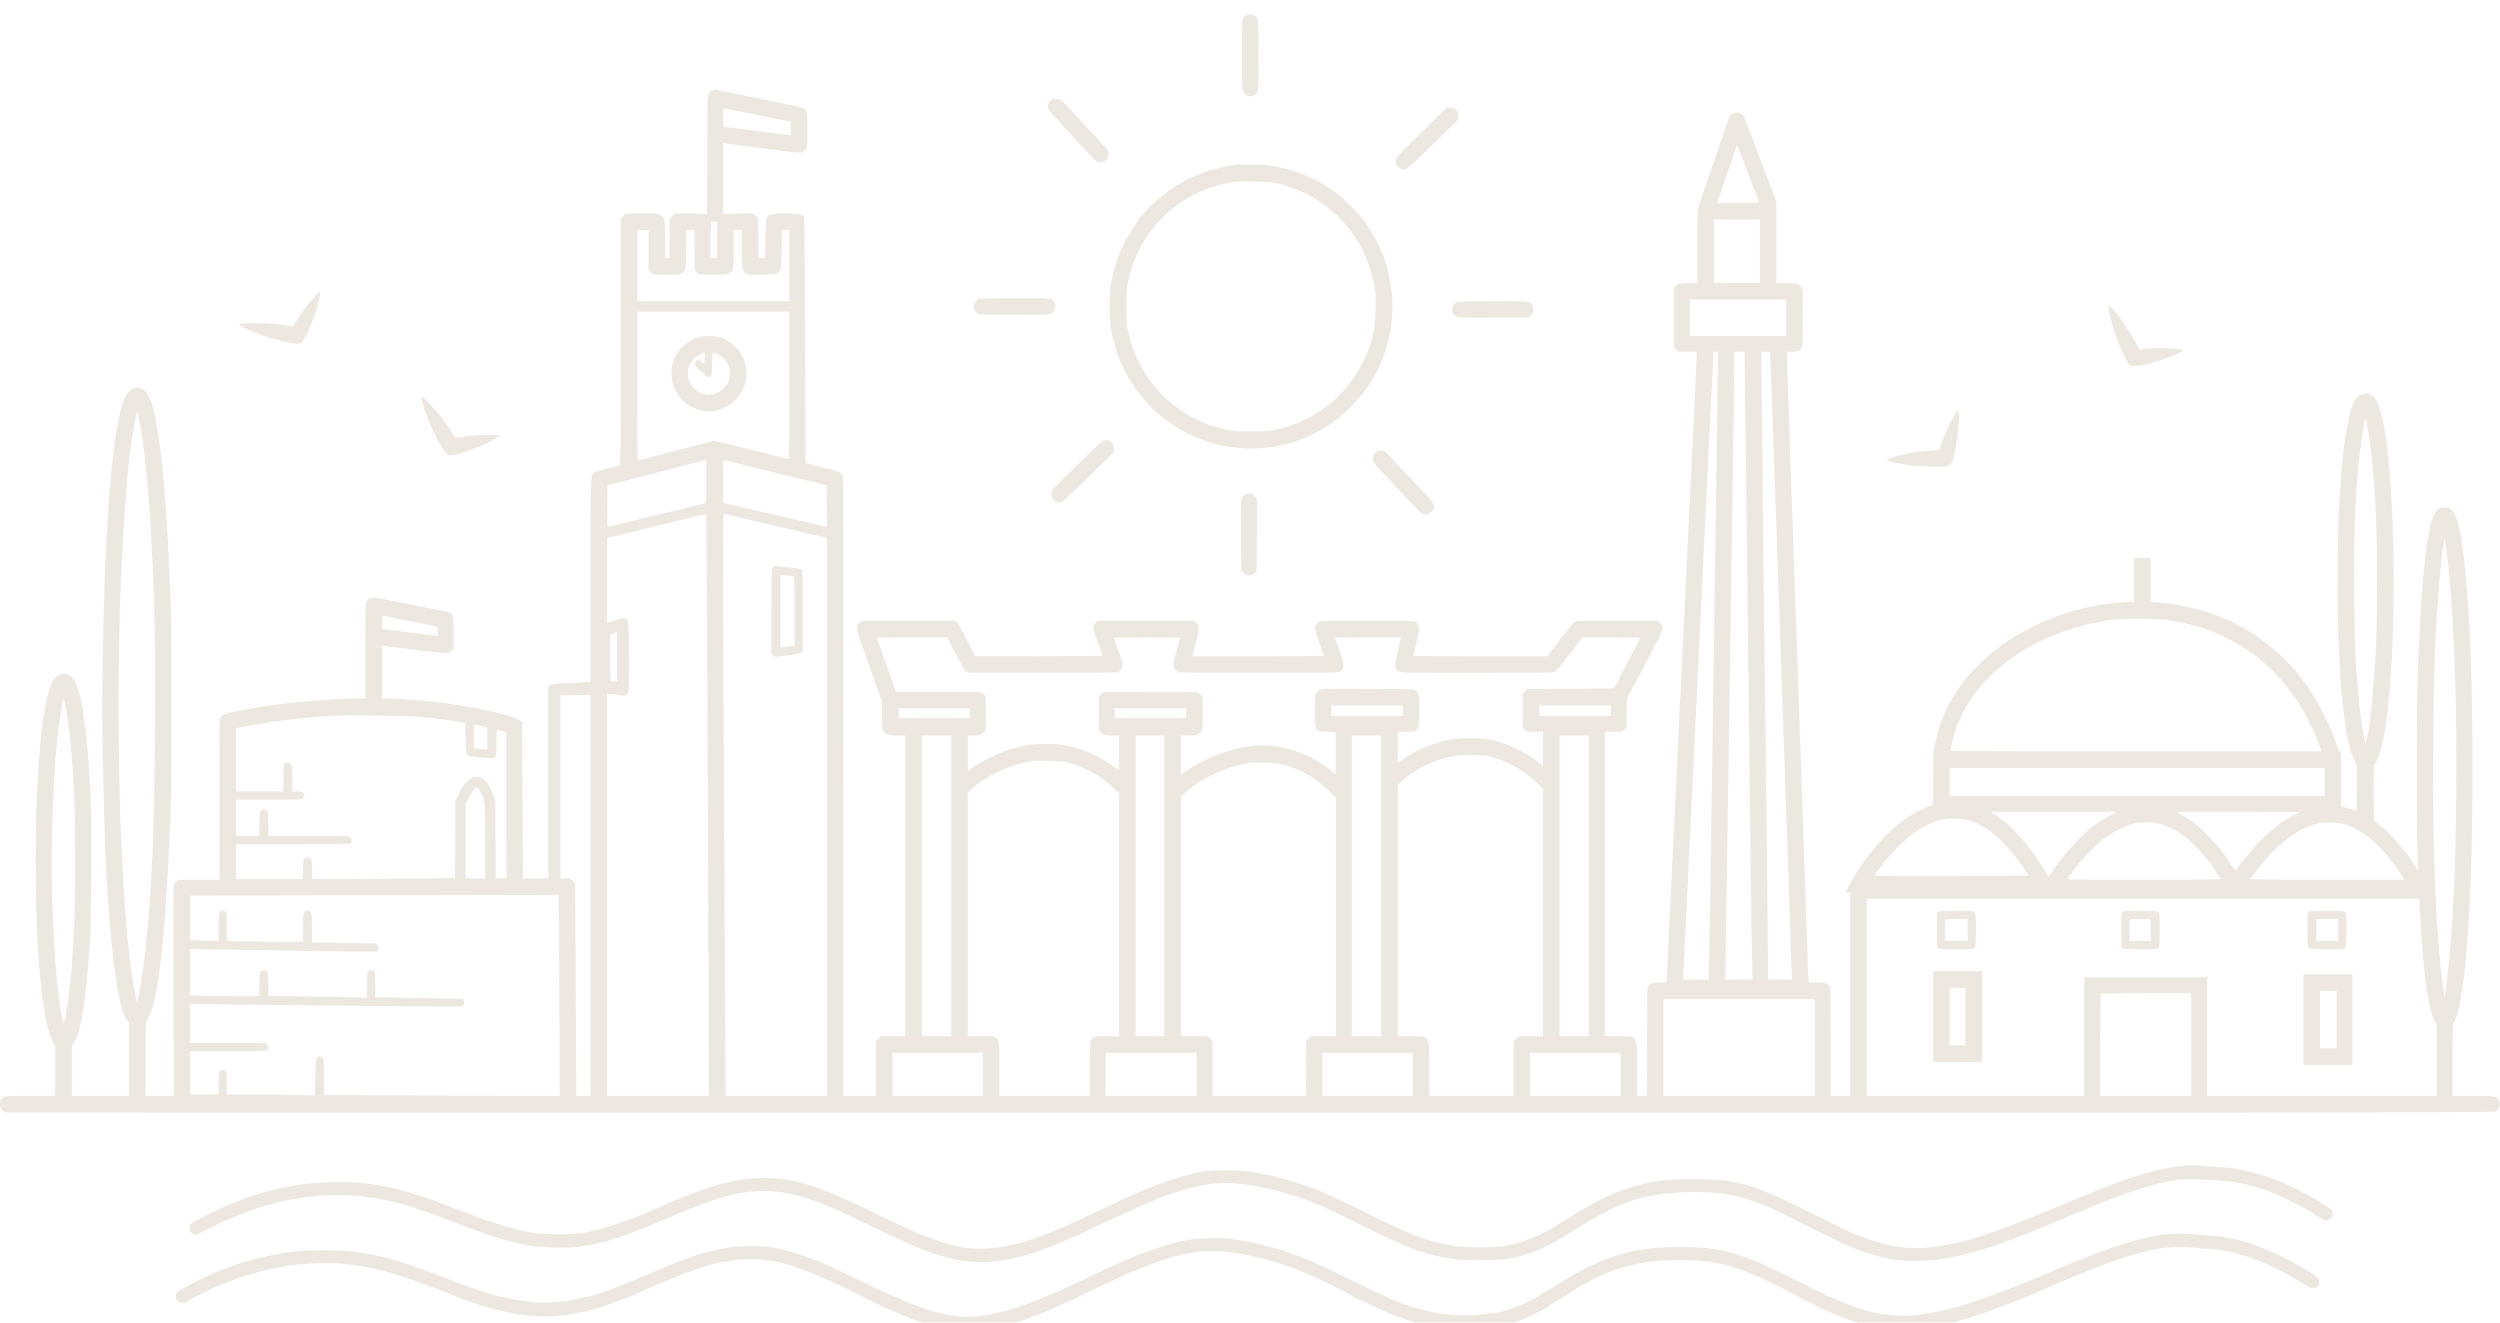 <?xml version="1.0" encoding="UTF-8"?> <svg xmlns="http://www.w3.org/2000/svg" width="344" height="182" viewBox="0 0 344 182" fill="none"><g filter="url(#filter0_di_266_1373)"><path fill-rule="evenodd" clip-rule="evenodd" d="M171.626 0.059C171.417 0.119 171.207 0.285 171.083 0.49C170.889 0.809 170.88 1.041 170.879 5.524C170.879 10.754 170.883 10.789 171.56 11.111C171.976 11.31 172.158 11.311 172.526 11.12C173.174 10.784 173.158 10.919 173.158 5.656C173.158 0.505 173.152 0.439 172.623 0.177C172.233 -0.016 171.989 -0.045 171.626 0.059ZM97.981 10.485C97.279 10.791 97.321 10.233 97.321 19.37C97.321 25.796 97.293 27.604 97.196 27.507C97.108 27.418 96.464 27.382 94.959 27.382H92.845L92.493 27.736L92.14 28.089V30.802V33.515H91.83H91.519L91.517 30.942C91.516 28.12 91.497 28.019 90.906 27.619C90.569 27.391 90.475 27.382 88.333 27.382H86.111L85.758 27.736L85.406 28.089V45.036C85.406 61.086 85.397 61.985 85.225 62.033C85.125 62.061 84.368 62.255 83.541 62.464C82.715 62.673 81.93 62.914 81.797 63C81.24 63.359 81.262 62.747 81.262 77.836V91.812L80.615 91.875C80.258 91.91 79.05 91.973 77.929 92.015C76.146 92.083 75.864 92.117 75.676 92.289L75.46 92.484V105.669V118.854H73.714H71.968L71.894 108.122L71.82 97.389L71.542 97.12C70.954 96.548 66.11 95.431 61.267 94.75C59.299 94.473 54.81 94.115 53.315 94.115L52.564 94.115V90.479V86.843L53.056 86.899C53.647 86.966 55.65 87.218 56.656 87.353C57.055 87.406 57.848 87.503 58.417 87.568C58.987 87.633 59.737 87.73 60.084 87.782C60.43 87.835 60.958 87.878 61.257 87.878C61.72 87.878 61.846 87.833 62.103 87.575L62.406 87.271V85.076C62.406 82.681 62.367 82.499 61.806 82.283C61.504 82.166 61.429 82.151 56.708 81.223C54.97 80.881 53.05 80.501 52.441 80.379C51.167 80.122 50.822 80.187 50.48 80.75C50.295 81.054 50.285 81.394 50.285 87.593L50.285 94.115L48.964 94.113C45.513 94.108 37.912 94.831 34.692 95.47C34.407 95.526 33.459 95.713 32.584 95.885C30.842 96.227 30.716 96.273 30.401 96.675C30.186 96.949 30.186 96.969 30.186 108.006V119.062H27.352H24.518L24.248 119.313C24.099 119.451 23.95 119.676 23.916 119.813C23.881 119.95 23.868 126.526 23.885 134.426L23.918 148.79H21.975H20.032V143.739C20.032 138.957 20.043 138.673 20.228 138.412C20.805 137.597 21.45 135.228 21.799 132.642C22.16 129.964 22.231 129.401 22.321 128.469C22.833 123.202 23.045 119.802 23.467 110.123C23.643 106.072 23.643 84.445 23.467 80.394C23.145 73.01 22.988 70.051 22.782 67.453C22.353 62.069 22.311 61.654 21.8 57.89C21.699 57.143 21.249 54.848 21.077 54.2C20.743 52.943 20.311 52.088 19.797 51.671C19.08 51.089 18.027 51.322 17.46 52.189C16.091 54.285 15.038 62.681 14.444 76.237C14.39 77.466 14.269 82.248 14.175 86.865C14.017 94.651 14.017 95.867 14.175 103.652C14.375 113.482 14.506 116.771 14.955 123.22C15.409 129.724 16.186 135.176 16.971 137.352C17.062 137.607 17.276 138.032 17.445 138.297L17.753 138.778V143.784V148.79H13.816H9.879V145.364V141.937L10.184 141.454C11.184 139.872 11.844 135.675 12.381 127.482C12.552 124.875 12.62 110.645 12.475 107.836C12.195 102.415 12.021 100.273 11.618 97.337C11.213 94.391 10.926 93.127 10.399 91.975C9.961 91.018 9.288 90.578 8.488 90.729C8.038 90.813 7.451 91.306 7.19 91.819C5.798 94.558 4.911 104.205 4.916 116.567C4.92 126.89 5.493 134.956 6.525 139.227C6.67 139.828 6.971 140.695 7.194 141.154L7.6 141.99V145.39V148.79H4.228C0.566 148.79 0.436 148.809 0.139 149.365C0.057 149.519 -0.006 149.837 0 150.07C0.009 150.407 0.079 150.554 0.337 150.786L0.662 151.077L143.763 151.101C298.5 151.127 342.99 151.096 343.353 150.961C343.633 150.857 343.999 150.287 344 149.955C344.001 149.584 343.717 149.122 343.382 148.948C343.133 148.819 342.578 148.79 340.276 148.79H337.473V143.807C337.473 140.343 337.508 138.803 337.586 138.754C338.087 138.443 338.776 135.175 339.174 131.224C339.423 128.745 339.686 125.073 339.861 121.609C340.334 112.264 340.334 95.104 339.861 85.592C339.55 79.324 339.033 73.837 338.508 71.232C337.978 68.602 337.482 67.817 336.347 67.817C335.909 67.817 335.763 67.87 335.457 68.139C334.928 68.605 334.536 69.58 334.25 71.143C333.903 73.03 333.83 73.58 333.489 76.86C333.195 79.676 332.891 84.89 332.688 90.581C332.534 94.895 332.503 110.457 332.64 114.904L332.728 117.763L332.114 116.827C330.829 114.869 329.011 112.797 327.527 111.597C327.157 111.298 326.796 111.005 326.725 110.948C326.558 110.812 326.534 103.312 326.701 103.209C326.872 103.103 327.28 102.225 327.519 101.448C329.096 96.318 329.802 80.71 329.081 66.933C328.746 60.545 328.178 56.3 327.334 53.888C327.127 53.296 326.944 52.99 326.574 52.615C326.132 52.166 326.043 52.121 325.604 52.121C324.638 52.121 324.043 52.733 323.541 54.238C323.263 55.074 322.841 57.122 322.667 58.488C322.603 58.988 322.504 59.759 322.447 60.203C322.228 61.909 322.102 63.554 321.829 68.285C321.652 71.359 321.586 80.491 321.713 84.396C321.927 90.995 322.379 96.278 322.991 99.364C323.393 101.388 323.53 101.843 323.992 102.699L324.316 103.299V106.46C324.316 108.948 324.288 109.609 324.186 109.567C323.987 109.484 322.745 109.112 322.425 109.04L322.14 108.975V105.196C322.14 101.574 322.132 101.413 321.944 101.364C321.828 101.334 321.719 101.18 321.677 100.988C321.433 99.874 320.128 96.864 319.047 94.922C315.226 88.055 308.856 83.245 301.419 81.611C299.423 81.173 299.202 81.134 297.985 81.016C297.338 80.954 296.611 80.879 296.369 80.85L295.928 80.797V77.789V74.781H294.789H293.649V77.782V80.782L292.432 80.856C287.807 81.135 283.483 82.309 279.35 84.408C276.438 85.886 274.136 87.562 271.957 89.791C269.066 92.748 267.213 96.067 266.41 99.732C266.291 100.273 266.147 100.915 266.09 101.159C266.032 101.409 265.987 103.162 265.987 105.173V108.743L265.495 108.922C262.012 110.185 258.631 113.23 255.592 117.842C255.074 118.628 253.969 120.619 253.969 120.766C253.969 120.801 254.109 120.829 254.28 120.829H254.591V134.81V148.79H253.244H251.897L251.894 141.332C251.891 135.631 251.861 133.836 251.764 133.714C251.422 133.278 251.152 133.199 250.021 133.199H248.916L248.851 132.653C248.814 132.353 248.739 130.54 248.684 128.625C248.628 126.71 248.512 123.248 248.426 120.933C248.339 118.618 248.223 115.297 248.168 113.553C248.112 111.809 247.996 108.465 247.909 106.121C247.762 102.16 247.709 100.591 247.443 92.348C247.389 90.662 247.273 87.341 247.185 84.968C247.097 82.595 246.979 79.228 246.924 77.484C246.868 75.74 246.751 72.396 246.664 70.052C246.513 66.031 246.456 64.331 246.201 56.383C246.143 54.582 246.051 51.963 245.995 50.562C245.94 49.161 245.893 47.653 245.891 47.21L245.888 46.404H246.645C247.466 46.404 247.763 46.249 247.966 45.712C248.021 45.569 248.063 43.768 248.063 41.642C248.063 38.048 248.051 37.81 247.861 37.497C247.593 37.055 247.159 36.946 245.655 36.946L244.438 36.945V31.389V25.833L244.073 24.815C243.872 24.255 243.592 23.504 243.451 23.146C243.032 22.085 242.745 21.335 241.694 18.547C241.144 17.089 240.586 15.616 240.454 15.273C240.321 14.93 240.155 14.496 240.084 14.309C239.806 13.574 239.084 13.27 238.426 13.611C238.078 13.791 237.974 13.961 237.706 14.782C237.599 15.109 237.34 15.868 237.131 16.468C236.921 17.068 236.293 18.892 235.735 20.522C235.177 22.151 234.55 23.975 234.342 24.576C233.475 27.071 233.559 26.285 233.559 31.89V36.924L232.271 36.961C231.008 36.996 230.976 37.003 230.665 37.303L230.347 37.608V41.702V45.797L230.65 46.1C230.952 46.403 230.96 46.404 232.204 46.404H233.456L233.452 46.794C233.444 47.586 233.119 54.751 232.886 59.293C232.796 61.037 232.68 63.423 232.627 64.595C232.574 65.767 232.457 68.152 232.368 69.896C232.21 72.964 232.118 74.904 231.903 79.719C231.847 80.976 231.729 83.362 231.642 85.02C231.555 86.678 231.438 89.063 231.383 90.321C231.329 91.579 231.212 93.988 231.124 95.674C230.97 98.616 230.874 100.639 230.661 105.393C230.607 106.594 230.489 109.003 230.4 110.746C230.31 112.49 230.193 114.876 230.14 116.048C230.087 117.22 229.971 119.605 229.881 121.349C229.728 124.33 229.646 126.055 229.419 131.068C229.367 132.211 229.322 133.154 229.318 133.163C229.314 133.172 228.846 133.195 228.278 133.215C227.308 133.248 227.226 133.269 226.957 133.539L226.67 133.827L226.642 141.309L226.614 148.79H225.942H225.271V145.194C225.271 140.324 225.419 140.579 222.582 140.579H220.816V119.634V98.689H222.015C223.203 98.689 223.218 98.686 223.518 98.385L223.82 98.081V96.088C223.82 94.314 223.842 94.065 224.013 93.819C224.119 93.668 224.778 92.444 225.478 91.101C226.178 89.757 226.877 88.424 227.031 88.138C228.5 85.426 228.816 84.733 228.757 84.358C228.719 84.12 228.58 83.875 228.381 83.695L228.065 83.409L222.498 83.409C217.379 83.41 216.908 83.424 216.651 83.591C216.497 83.691 215.854 84.451 215.222 85.28C214.59 86.109 214.015 86.858 213.943 86.946C213.871 87.033 213.611 87.372 213.365 87.699L212.917 88.294H203.709C198.644 88.294 194.501 88.275 194.501 88.251C194.501 88.227 194.622 87.654 194.77 86.977C195.36 84.283 195.335 84.456 195.182 84.087C194.885 83.374 195.249 83.409 188.163 83.409C183.785 83.409 181.689 83.444 181.52 83.522C181.222 83.658 180.929 84.128 180.929 84.471C180.929 84.677 181.614 86.764 182.058 87.911C182.121 88.072 182.172 88.224 182.172 88.249C182.172 88.274 178.089 88.294 173.1 88.294H164.027L164.102 88.06C164.143 87.932 164.211 87.686 164.253 87.515C164.294 87.343 164.474 86.676 164.651 86.032C165.067 84.523 165.07 84.113 164.671 83.713L164.368 83.409H157.721H151.075L150.772 83.713C150.274 84.213 150.307 84.438 151.238 86.891C151.499 87.577 151.712 88.173 151.712 88.216C151.712 88.259 147.761 88.292 142.932 88.289L134.152 88.284L133.064 86.098C132.397 84.759 131.863 83.815 131.683 83.66L131.39 83.409H124.989C118.728 83.409 118.581 83.413 118.322 83.618C118.176 83.734 118.005 83.983 117.943 84.173C117.826 84.528 117.946 84.965 118.816 87.359C118.952 87.73 119.232 88.525 119.44 89.126C119.648 89.726 119.928 90.521 120.062 90.893C120.196 91.264 120.542 92.239 120.831 93.058L121.357 94.547V96.415C121.357 99.074 121.459 99.209 123.477 99.209H124.568V119.894V140.579H122.9H121.232L120.88 140.932L120.528 141.286V145.038V148.79H118.3H116.073V106.23C116.073 74.288 116.043 63.603 115.953 63.406C115.769 63 115.518 62.889 113.845 62.474C112.991 62.262 111.965 62.005 111.566 61.903L110.841 61.717L110.789 44.888C110.761 35.631 110.697 27.974 110.647 27.872C110.445 27.456 110.061 27.382 108.091 27.382C106.037 27.382 105.755 27.449 105.503 27.997C105.423 28.171 105.36 29.195 105.324 30.89L105.267 33.515H104.821H104.375L104.345 30.749L104.314 27.983L103.951 27.679L103.589 27.375L101.542 27.404L99.496 27.434L99.496 22.561L99.496 17.688L99.937 17.753C100.887 17.895 103.644 18.255 105.194 18.44C105.622 18.491 106.531 18.608 107.215 18.7C109.868 19.056 110.064 19.069 110.431 18.916C111.049 18.657 111.1 18.419 111.1 15.812C111.1 13.61 111.088 13.466 110.885 13.207C110.766 13.056 110.585 12.887 110.483 12.832C110.347 12.759 98.405 10.312 98.318 10.339C98.311 10.341 98.159 10.407 97.981 10.485ZM144.545 11.868C144.217 12.222 144.115 12.622 144.257 12.997C144.354 13.252 145.244 14.255 147.521 16.676C147.924 17.105 148.666 17.9 149.169 18.443C150.868 20.276 150.914 20.314 151.455 20.314C151.848 20.314 151.991 20.259 152.238 20.01C152.485 19.763 152.541 19.618 152.541 19.232C152.541 18.716 152.439 18.576 150.78 16.832C150.399 16.432 149.282 15.239 148.298 14.181C145.768 11.464 145.905 11.582 145.31 11.582C144.898 11.582 144.763 11.633 144.545 11.868ZM197.021 14.831C192.027 19.71 192.014 19.724 192.015 20.113C192.015 20.922 192.763 21.501 193.491 21.256C193.713 21.181 194.985 20.005 197.246 17.782L200.665 14.421V13.944C200.665 13.558 200.607 13.406 200.361 13.149C200.105 12.88 199.978 12.83 199.562 12.83H199.069L197.021 14.831ZM100.791 13.144C101.361 13.259 102.06 13.396 102.345 13.448C102.63 13.499 103.306 13.636 103.848 13.75C105.542 14.11 108.132 14.627 108.484 14.676L108.821 14.724V15.662V16.601L108.225 16.535C107.086 16.41 105.964 16.27 104.78 16.104C103.598 15.939 102.854 15.846 101.148 15.651C100.66 15.595 100.089 15.517 99.879 15.477L99.496 15.405V14.17C99.496 13.25 99.529 12.934 99.626 12.934C99.697 12.934 100.222 13.029 100.791 13.144ZM239.967 20.372C240.474 21.683 241.124 23.388 241.412 24.16C241.699 24.932 241.966 25.645 242.006 25.745C242.072 25.916 241.897 25.927 239.177 25.927H236.278L237.049 23.666C237.474 22.423 238.008 20.867 238.237 20.21C238.466 19.552 238.729 18.771 238.822 18.474C238.915 18.177 239.003 17.946 239.018 17.96C239.033 17.975 239.46 19.061 239.967 20.372ZM169.636 20.75C164.803 21.433 160.601 23.714 157.324 27.434C156.538 28.327 155.214 30.358 154.62 31.582C154.024 32.811 153.319 34.811 153.116 35.85C153.038 36.252 152.911 36.909 152.835 37.309C152.651 38.278 152.649 42.043 152.832 43.026C153.087 44.39 153.174 44.793 153.335 45.365C154.622 49.928 157.477 53.878 161.348 56.452C167.607 60.613 175.762 60.808 182.129 56.948C184.564 55.472 186.966 53.142 188.498 50.77C191.668 45.863 192.459 39.678 190.638 34.035C189.977 31.984 188.743 29.703 187.349 27.954C186.698 27.137 184.67 25.154 183.881 24.564C181.115 22.491 177.963 21.212 174.453 20.737C173.482 20.605 170.604 20.613 169.636 20.75ZM175.282 23.155C175.738 23.243 176.181 23.337 176.266 23.363C178.112 23.937 178.801 24.2 179.841 24.73C184.949 27.33 188.321 32.061 189.222 37.89C189.411 39.116 189.296 42.359 189.017 43.636C187.678 49.773 183.348 54.645 177.51 56.582C175.539 57.236 174.599 57.371 172.07 57.365C169.775 57.36 169.35 57.312 167.649 56.862C164.798 56.108 162.036 54.489 159.886 52.311C157.719 50.116 156.059 47.157 155.408 44.325C155.323 43.954 155.191 43.392 155.116 43.078C155.022 42.69 154.978 41.756 154.978 40.167C154.978 38.579 155.022 37.645 155.116 37.257C155.191 36.943 155.323 36.381 155.408 36.01C156.215 32.499 158.481 28.963 161.412 26.64C163.92 24.651 166.689 23.485 170.102 22.978C170.795 22.875 174.481 23.002 175.282 23.155ZM242.158 32.58V36.945H238.998H235.838V32.58V28.214H238.998H242.158V32.58ZM98.668 31.031V33.515H98.201H97.735L97.736 32.294C97.736 31.622 97.766 30.487 97.802 29.772L97.868 28.471L98.268 28.509L98.668 28.547V31.031ZM89.24 32.37V35.071L89.542 35.41L89.844 35.75L91.597 35.784C93.002 35.812 93.426 35.787 93.733 35.658C94.371 35.391 94.42 35.147 94.42 32.219V29.669H94.985H95.55L95.58 32.421L95.611 35.174L95.898 35.462L96.185 35.75L97.976 35.784C100.066 35.824 100.392 35.765 100.714 35.286C100.94 34.949 100.947 34.865 100.947 32.304V29.669H101.517H102.086L102.087 32.294C102.087 35.946 102.003 35.846 105.041 35.785C106.871 35.748 107.086 35.699 107.362 35.256C107.449 35.116 107.508 34.205 107.549 32.361L107.61 29.669H108.112H108.613V34.554V39.44H98.149H87.686V34.554V29.669H88.463H89.24V32.37ZM43.279 38.842C42.434 39.735 41.437 41.057 40.782 42.151L40.31 42.938L39.781 42.851C38.294 42.607 37.776 42.553 36.298 42.492C34.693 42.425 32.879 42.51 32.879 42.653C32.879 42.819 35.19 43.864 36.454 44.269C37.968 44.755 40.147 45.267 40.811 45.294C41.588 45.326 41.785 45.069 42.741 42.779C43.19 41.702 43.31 41.36 43.69 40.064C43.941 39.211 44.139 38.089 44.039 38.089C44.013 38.089 43.67 38.428 43.279 38.842ZM134.747 39.097C134.619 39.122 134.397 39.296 134.255 39.483C133.899 39.952 133.913 40.439 134.296 40.899L134.595 41.259L139.426 41.289C144.893 41.323 144.823 41.331 145.123 40.578C145.283 40.179 145.273 40.026 145.057 39.575C144.802 39.039 144.643 39.023 139.627 39.038C137.071 39.046 134.875 39.073 134.747 39.097ZM245.784 41.727V44.221H239.154H232.523V41.727V39.232H239.154H245.784V41.727ZM200.433 39.547C200.151 39.66 199.785 40.234 199.785 40.562C199.784 40.935 200.068 41.396 200.408 41.572C200.677 41.712 201.355 41.729 205.544 41.704L210.369 41.675L210.669 41.338C211.071 40.886 211.134 40.578 210.917 40.12C210.59 39.428 210.68 39.439 205.41 39.446C202.8 39.45 200.56 39.495 200.433 39.547ZM290.129 40.227C290.133 40.85 290.713 43.072 291.266 44.585C291.737 45.877 292.667 47.819 292.952 48.108C293.238 48.398 293.273 48.406 293.992 48.347C294.827 48.279 296.342 47.909 297.741 47.432C298.794 47.073 300.487 46.31 300.487 46.194C300.487 46.152 299.955 46.058 299.305 45.985C298.171 45.858 295.849 45.892 294.834 46.049L294.413 46.115L293.755 44.934C292.704 43.046 291.223 40.948 290.396 40.175L290.127 39.923L290.129 40.227ZM108.613 51.03C108.613 56.604 108.581 61.164 108.543 61.164C108.503 61.164 108.212 61.095 107.895 61.01C107.578 60.925 105.896 60.507 104.158 60.081C102.421 59.656 100.398 59.16 99.665 58.98L98.332 58.654L97.23 58.921C96.625 59.069 95.686 59.308 95.145 59.453C94.604 59.599 92.785 60.069 91.104 60.497C89.423 60.926 87.967 61.301 87.867 61.331C87.695 61.383 87.686 60.85 87.686 51.141V40.895H98.149H108.613V51.03ZM96.369 44.32C95.75 44.441 94.618 45.053 94.069 45.565C93.419 46.17 92.823 47.088 92.59 47.842C92.331 48.682 92.356 50.319 92.64 51.06C93.168 52.438 94.069 53.453 95.283 54.039C97.327 55.025 99.549 54.655 101.166 53.058C102.224 52.013 102.708 50.844 102.708 49.335C102.708 47.006 101.011 44.852 98.768 44.334C98.249 44.214 96.951 44.206 96.369 44.32ZM236.34 51.939C236.302 54.984 236.149 65.637 235.998 75.613C235.848 85.589 235.683 96.932 235.631 100.82C235.43 115.844 235.223 128.968 235.156 130.834L235.087 132.783H233.332H231.577L231.639 131.717C231.754 129.741 231.904 126.608 232.211 119.738C232.267 118.48 232.384 116.094 232.472 114.436C232.559 112.779 232.676 110.393 232.731 109.135C232.786 107.877 232.902 105.492 232.99 103.834C233.077 102.176 233.194 99.791 233.25 98.533C233.457 93.886 233.555 91.806 233.715 88.71C233.804 86.966 233.921 84.581 233.974 83.409C234.026 82.237 234.143 79.851 234.233 78.108C234.39 75.04 234.482 73.1 234.697 68.285C234.754 67.027 234.871 64.641 234.958 62.983C235.045 61.326 235.162 58.94 235.217 57.682C235.273 56.425 235.388 54.062 235.474 52.433C235.56 50.804 235.661 48.781 235.698 47.937L235.767 46.404L236.088 46.404L236.408 46.404L236.34 51.939ZM240.122 52.303C240.16 55.547 240.261 63.792 240.348 70.624C240.434 77.455 240.549 87.185 240.603 92.244C240.795 110.316 241.01 127.37 241.08 130.054L241.151 132.783H239.272H237.392L237.396 132.549C237.398 132.42 237.445 129.649 237.5 126.39C237.556 123.131 237.646 117.051 237.702 112.877C237.758 108.704 237.875 100.752 237.963 95.207C238.05 89.661 238.167 81.779 238.221 77.692C238.276 73.604 238.39 65.746 238.476 60.229C238.561 54.712 238.632 49.345 238.633 48.301L238.636 46.404H239.344H240.053L240.122 52.303ZM243.627 47.859C243.666 48.631 243.748 50.83 243.809 52.745C243.87 54.66 243.991 58.121 244.077 60.437C244.162 62.752 244.278 66.073 244.334 67.817C244.39 69.561 244.506 72.905 244.593 75.249C244.68 77.593 244.797 80.938 244.853 82.681C245.093 90.127 245.167 92.319 245.319 96.402C245.407 98.775 245.523 102.119 245.578 103.834C245.633 105.549 245.749 108.87 245.836 111.214C245.923 113.558 246.041 116.926 246.098 118.698C246.237 122.98 246.385 127.623 246.457 129.924C246.489 130.953 246.535 132.018 246.56 132.289L246.603 132.783H244.951H243.298L243.294 131.613C243.284 128.981 243.085 110.933 242.935 99.209C242.847 92.32 242.73 82.497 242.674 77.38C242.454 57.129 242.373 49.303 242.369 47.88L242.365 46.394L242.961 46.425L243.557 46.456L243.627 47.859ZM96.973 47.054C96.937 47.354 96.908 47.709 96.907 47.843L96.906 48.086L96.587 47.817C96.412 47.669 96.18 47.548 96.072 47.548C95.821 47.548 95.521 47.998 95.609 48.244C95.685 48.456 97.106 49.732 97.429 49.878C97.582 49.948 97.686 49.928 97.806 49.808C97.94 49.673 97.975 49.355 97.993 48.125C98.005 47.291 98.042 46.581 98.076 46.547C98.188 46.435 99.07 46.841 99.483 47.197C100.41 47.993 100.714 49.476 100.184 50.618C99.738 51.577 98.61 52.329 97.614 52.329C96.542 52.329 95.54 51.731 95 50.77C94.715 50.262 94.679 50.106 94.68 49.366C94.681 48.654 94.721 48.466 94.956 48.067C95.301 47.48 95.807 46.989 96.339 46.723C96.992 46.396 97.049 46.425 96.973 47.054ZM58.002 52.866C58.346 54.556 59.432 57.18 60.707 59.403C61.354 60.53 61.534 60.676 62.217 60.619C63.511 60.512 66.895 59.185 68.435 58.181L68.882 57.89L67.235 57.861C65.978 57.84 65.246 57.884 64.142 58.05C63.346 58.169 62.684 58.252 62.67 58.235C62.656 58.217 62.351 57.758 61.993 57.215C61.634 56.672 61.064 55.864 60.727 55.419C60.044 54.519 58.437 52.79 58.129 52.625C57.947 52.527 57.937 52.547 58.002 52.866ZM269.294 54.579C268.718 55.256 267.194 58.483 266.973 59.493C266.935 59.668 266.861 59.837 266.809 59.87C266.757 59.902 266.143 59.972 265.444 60.027C263.472 60.18 261.958 60.446 260.418 60.912C259.948 61.055 259.564 61.209 259.564 61.256C259.564 61.338 260.285 61.548 261.377 61.784C262.515 62.029 264.47 62.202 266.122 62.203C268.035 62.204 268.346 62.129 268.618 61.602C269.038 60.787 269.712 55.829 269.537 54.839C269.462 54.412 269.448 54.398 269.294 54.579ZM19.188 56.032C19.502 57.576 19.707 59.014 20.031 61.944C20.568 66.793 20.92 72.465 21.196 80.706C21.472 88.952 21.352 107.33 20.967 115.84C20.58 124.381 19.775 132.303 18.971 135.485L18.852 135.953L18.768 135.589C18.336 133.725 17.832 130.207 17.539 127.014C17.272 124.096 16.934 119.177 16.823 116.578C16.77 115.355 16.7 113.928 16.666 113.408C16.51 110.974 16.303 100.64 16.303 95.258C16.303 89.877 16.51 79.543 16.666 77.109C16.7 76.589 16.77 75.162 16.823 73.939C16.974 70.421 17.424 64.326 17.748 61.424C17.931 59.783 18.284 57.331 18.474 56.383C18.888 54.316 18.844 54.337 19.188 56.032ZM325.771 56.747C326.758 62.446 327.193 70.538 327.07 80.914C327.012 85.816 326.968 86.977 326.693 90.893C326.391 95.194 325.965 98.699 325.575 100.092C325.491 100.394 325.484 100.385 325.36 99.832C324.99 98.177 324.69 95.805 324.362 91.932C324.075 88.542 323.996 86.3 323.934 79.823C323.846 70.587 324.125 64.523 324.898 58.878C325.121 57.249 325.229 56.611 325.423 55.759L325.482 55.499L325.572 55.811C325.622 55.983 325.711 56.404 325.771 56.747ZM151.764 58.664C151.575 58.742 149.85 60.39 146.097 64.077C144.67 65.479 144.667 65.483 144.667 65.96C144.667 66.802 145.399 67.365 146.105 67.068C146.281 66.994 147.964 65.421 149.845 63.573L153.266 60.212L153.263 59.727C153.257 58.864 152.531 58.349 151.764 58.664ZM189.675 60.037C189.243 60.152 189.003 60.444 188.938 60.933C188.865 61.472 188.997 61.697 189.994 62.744C190.45 63.222 191.429 64.265 192.17 65.061C195.871 69.039 195.562 68.752 196.149 68.752C196.513 68.752 196.692 68.692 196.902 68.496C197.572 67.873 197.438 67.365 196.277 66.132C195.777 65.601 194.304 64.032 193.004 62.646C191.704 61.259 190.635 60.125 190.628 60.125C190.62 60.125 190.475 60.086 190.304 60.038C190.133 59.99 189.85 59.99 189.675 60.037ZM97.193 64.243L97.165 67.219L96.388 67.41C95.14 67.719 91.032 68.717 90.017 68.959C89.504 69.081 88.222 69.39 87.168 69.647C86.113 69.903 84.948 70.184 84.577 70.271C84.207 70.357 83.822 70.452 83.721 70.481C83.549 70.531 83.54 70.365 83.566 67.655L83.593 64.775L84.526 64.53C85.038 64.396 85.644 64.243 85.872 64.191C86.1 64.139 86.94 63.926 87.737 63.717C91.97 62.608 93.262 62.273 93.591 62.201C93.79 62.158 94.653 61.935 95.508 61.705C96.362 61.476 97.097 61.284 97.141 61.279C97.184 61.273 97.208 62.607 97.193 64.243ZM103.019 62.14C104.757 62.569 107.344 63.205 108.769 63.554C110.193 63.903 111.895 64.321 112.55 64.482L113.742 64.775L113.769 67.647C113.784 69.227 113.781 70.519 113.762 70.519C113.743 70.519 112.938 70.331 111.973 70.1C111.008 69.87 110.033 69.642 109.805 69.594C109.577 69.546 108.854 69.377 108.199 69.22C107.544 69.063 106.844 68.898 106.645 68.854C106.445 68.811 105.676 68.632 104.935 68.457C104.195 68.282 102.773 67.951 101.776 67.72C100.778 67.489 99.858 67.275 99.729 67.245L99.496 67.189V64.222C99.496 61.444 99.508 61.258 99.678 61.308C99.777 61.338 101.281 61.712 103.019 62.14ZM171.397 66.023C170.69 66.379 170.692 66.358 170.75 71.712L170.802 76.491L171.141 76.832C171.636 77.329 172.313 77.281 172.768 76.718C172.931 76.515 172.947 76.079 172.949 71.544L172.951 66.592L172.651 66.269C172.485 66.091 172.279 65.946 172.193 65.946C172.106 65.946 171.974 65.922 171.898 65.894C171.822 65.865 171.597 65.923 171.397 66.023ZM101.206 69.068C101.947 69.242 102.856 69.455 103.226 69.542C103.596 69.628 104.366 69.811 104.935 69.947C105.505 70.083 106.321 70.271 106.749 70.364C107.176 70.457 108.108 70.672 108.821 70.842C110.444 71.23 111.052 71.374 112.576 71.731L113.794 72.016V110.403V148.79H106.813H99.833L99.767 134.16C99.732 126.113 99.655 111.531 99.598 101.755C99.541 91.979 99.495 80.535 99.495 76.324C99.496 69.086 99.506 68.67 99.678 68.71C99.777 68.733 100.465 68.894 101.206 69.068ZM97.217 71.689C97.217 73.304 97.261 81.805 97.316 90.581C97.37 99.357 97.442 116.044 97.476 127.663L97.539 148.79H90.54H83.541V121.141V93.492H84.054C84.336 93.492 84.826 93.559 85.143 93.642C85.837 93.823 86.25 93.717 86.436 93.309C86.632 92.875 86.592 83.8 86.392 83.411C86.167 82.975 85.756 82.943 84.853 83.292C84.434 83.454 83.968 83.617 83.817 83.655L83.541 83.725V77.871V72.018L84.759 71.725C87.662 71.025 93.352 69.638 95.404 69.129C96.202 68.931 96.936 68.765 97.036 68.761C97.204 68.753 97.217 68.959 97.217 71.689ZM336.748 74.625C336.992 76.79 337.301 80.377 337.419 82.421C337.631 86.091 337.705 87.73 337.839 91.724C338.105 99.655 337.988 115.876 337.627 121.001C337.595 121.467 337.524 122.73 337.47 123.808C337.298 127.235 336.904 131.62 336.528 134.29C336.405 135.165 336.391 135.198 336.32 134.81C335.859 132.307 335.313 125.851 335.088 120.257C334.816 113.483 334.76 109.57 334.81 100.872C334.871 90.199 335.002 86.581 335.611 78.627C335.816 75.95 336.015 74.132 336.255 72.754L336.381 72.027L336.506 72.806C336.574 73.235 336.683 74.054 336.748 74.625ZM106.574 75.931C106.45 75.978 106.298 76.11 106.237 76.224C106.163 76.363 106.127 78.302 106.127 82.149V87.867L106.366 88.145C106.602 88.421 106.612 88.423 107.324 88.314C107.72 88.254 108.486 88.148 109.028 88.08C109.569 88.012 110.117 87.891 110.245 87.811L110.478 87.666V82.114C110.478 77.299 110.458 76.542 110.322 76.406C110.153 76.237 109.933 76.199 108.095 76.02C107.44 75.956 106.881 75.89 106.852 75.874C106.824 75.858 106.698 75.884 106.574 75.931ZM109.18 77.341C109.319 77.395 109.339 77.985 109.339 82.11V86.818L108.683 86.932C108.322 86.995 107.879 87.047 107.698 87.047H107.37V82.094V77.142L108.196 77.211C108.651 77.249 109.093 77.308 109.18 77.341ZM55.829 83.353C59.446 84.062 59.825 84.139 60.049 84.203C60.196 84.245 60.231 84.373 60.231 84.881V85.507L59.687 85.441C59.388 85.404 58.63 85.309 58.003 85.23C57.376 85.15 56.444 85.034 55.931 84.973C55.418 84.911 54.472 84.791 53.83 84.706C53.187 84.621 52.639 84.552 52.612 84.552C52.586 84.552 52.564 84.128 52.564 83.61C52.564 82.757 52.581 82.673 52.747 82.725C52.847 82.757 54.234 83.04 55.829 83.353ZM299.109 83.455C302.021 83.973 304.19 84.681 306.637 85.914C311.191 88.208 314.984 92.019 317.493 96.818C318.083 97.947 318.842 99.671 319.175 100.638L319.434 101.391H293.902C279.859 101.391 268.37 101.356 268.37 101.313C268.37 101.105 268.702 99.688 268.924 98.949C270.89 92.392 277.129 86.894 285.413 84.415C286.267 84.159 287.083 83.927 287.226 83.899C291.212 83.112 291.287 83.105 294.996 83.157C297.249 83.189 297.855 83.233 299.109 83.455ZM84.888 88.334V91.7L84.619 91.752C84.471 91.78 84.261 91.78 84.153 91.752C83.965 91.703 83.956 91.557 83.956 88.513V85.325L84.396 85.159C84.638 85.068 84.848 84.987 84.862 84.98C84.877 84.974 84.888 86.483 84.888 88.334ZM131.456 87.904C132.072 89.119 132.668 90.194 132.781 90.293C132.894 90.392 133.132 90.499 133.31 90.531C133.488 90.563 138.196 90.576 143.772 90.559L153.911 90.529L154.21 90.169C154.389 89.954 154.51 89.688 154.51 89.508C154.51 89.232 154.176 88.236 153.52 86.552C153.381 86.194 153.266 85.855 153.266 85.798C153.266 85.732 154.887 85.696 157.825 85.696C160.332 85.696 162.384 85.721 162.384 85.753C162.384 85.785 162.27 86.218 162.131 86.715C161.328 89.59 161.321 89.653 161.751 90.169L162.05 90.529L172.998 90.557C182.758 90.582 183.983 90.567 184.288 90.422C184.95 90.106 185.02 89.507 184.547 88.19C184.135 87.043 183.726 85.831 183.726 85.755C183.726 85.722 185.759 85.696 188.244 85.696H192.762L192.687 85.981C192.602 86.308 192.429 87.088 192.131 88.487C191.874 89.69 191.963 90.114 192.532 90.399C192.87 90.568 193.597 90.581 203.214 90.581C210.35 90.581 213.632 90.546 213.854 90.469C214.098 90.383 214.61 89.792 215.968 88.027L217.76 85.698L221.722 85.697C223.902 85.696 225.685 85.726 225.685 85.764C225.685 85.801 225.412 86.351 225.077 86.985C224.743 87.619 224.151 88.746 223.761 89.49C223.372 90.233 222.832 91.262 222.562 91.776L222.072 92.712L216.1 92.764L210.128 92.816L209.825 93.155L209.523 93.495V95.772V98.049L209.791 98.369L210.06 98.689H211.19H212.32V101.032V103.376L211.518 102.769C210.459 101.969 209.87 101.605 208.746 101.053C207.384 100.384 206.199 99.996 204.654 99.714C203.414 99.488 200.693 99.537 199.37 99.81C197.172 100.263 195.147 101.091 193.357 102.267L192.325 102.946V100.817V98.689H193.498C194.581 98.689 194.689 98.671 194.89 98.455C195.272 98.045 195.329 97.697 195.329 95.768C195.329 93.782 195.262 93.424 194.815 93.024C194.589 92.821 194.416 92.815 188.248 92.788C182.368 92.763 181.887 92.774 181.552 92.944C180.97 93.24 180.932 93.413 180.93 95.778C180.929 98.689 180.914 98.665 182.793 98.715L183.778 98.741L183.805 101.625C183.822 103.359 183.794 104.51 183.736 104.51C183.683 104.51 183.624 104.471 183.605 104.424C183.527 104.229 181.726 102.944 180.893 102.489C178.693 101.285 176.023 100.56 173.796 100.56C170.594 100.56 166.542 101.884 163.497 103.924L162.487 104.601V101.905V99.209H163.475C164.094 99.209 164.594 99.153 164.815 99.061C165.435 98.801 165.492 98.553 165.492 96.109C165.492 94.074 165.478 93.918 165.279 93.664C165.162 93.515 164.894 93.342 164.683 93.281C164.423 93.205 162.299 93.179 158.065 93.2L151.829 93.232L151.512 93.537L151.194 93.842V96.195C151.194 98.501 151.199 98.553 151.428 98.768C151.79 99.109 152.173 99.209 153.118 99.209H153.992V101.599C153.992 102.914 153.972 103.99 153.947 103.99C153.922 103.99 153.567 103.737 153.157 103.428C152.347 102.817 150.69 101.878 149.673 101.453C147.945 100.733 145.984 100.352 144.011 100.352C141.257 100.352 138.764 100.963 136.172 102.274C135.011 102.862 134.898 102.927 134.022 103.505L133.167 104.069V101.639V99.209H133.951C134.758 99.209 135.018 99.129 135.421 98.762C135.649 98.553 135.654 98.503 135.654 96.195C135.654 93.95 135.644 93.832 135.437 93.609C135.317 93.48 135.104 93.331 134.964 93.277C134.816 93.221 132.301 93.18 128.985 93.18H123.262L123.041 92.53C122.92 92.173 122.589 91.225 122.305 90.425C122.021 89.625 121.557 88.315 121.273 87.515C120.99 86.714 120.724 85.978 120.683 85.877C120.613 85.706 120.882 85.696 125.472 85.696H130.336L131.456 87.904ZM81.262 121.193V148.79H80.278H79.294L79.279 144.191C79.272 141.661 79.237 135.062 79.202 129.526L79.138 119.461L78.8 119.157C78.5 118.888 78.385 118.854 77.79 118.854H77.118V106.28V93.705L78.491 93.673C79.246 93.655 80.178 93.63 80.563 93.618L81.262 93.595V121.193ZM9.037 95.368C9.146 95.965 9.288 96.863 9.352 97.363C9.416 97.863 9.515 98.635 9.572 99.078C9.798 100.83 9.919 102.438 10.208 107.472C10.371 110.324 10.371 122.877 10.207 125.663C9.87 131.414 9.779 132.483 9.348 135.797C9.223 136.763 8.855 138.731 8.787 138.799C8.698 138.888 8.405 137.485 8.229 136.135C8.168 135.663 8.071 134.915 8.013 134.472C7.848 133.201 7.698 131.606 7.593 130.028C7.142 123.214 7.009 117.57 7.173 112.126C7.423 103.826 7.79 99.157 8.495 95.311C8.666 94.376 8.724 94.168 8.791 94.236C8.817 94.262 8.927 94.771 9.037 95.368ZM193.05 95.778V96.506H188.129H183.208V95.778V95.051H188.129H193.05V95.778ZM221.645 95.778V96.506H216.724H211.802V95.778V95.051H216.724H221.645V95.778ZM133.478 96.142V96.818H128.557H123.636V96.142V95.466H128.557H133.478V96.142ZM163.212 96.142V96.818H158.291H153.37V96.142V95.466H158.291H163.212V96.142ZM57.9 96.651C60.811 96.95 62.602 97.19 63.65 97.421L64.012 97.502L64.064 99.599C64.106 101.316 64.146 101.732 64.281 101.89C64.416 102.049 64.708 102.106 65.892 102.205C67.764 102.363 67.897 102.36 68.122 102.155C68.292 102.001 68.312 101.794 68.312 100.169C68.312 98.761 68.341 98.365 68.441 98.403C68.512 98.43 68.815 98.513 69.115 98.59L69.659 98.728L69.66 108.557C69.661 113.963 69.689 118.492 69.724 118.62C69.785 118.848 69.765 118.854 69.002 118.854H68.218L68.183 113.475L68.148 108.096L67.867 107.368C67.305 105.911 66.89 105.341 66.15 105.006C65.745 104.823 65.647 104.815 65.218 104.935C64.507 105.133 63.798 105.91 63.171 107.177L62.665 108.2L62.637 113.51L62.608 118.82L56.938 118.889C53.82 118.927 49.392 118.958 47.099 118.958L42.929 118.958V117.659C42.929 116.498 42.907 116.337 42.722 116.152C42.608 116.037 42.421 115.944 42.307 115.944C42.193 115.944 42.007 116.037 41.893 116.152C41.708 116.337 41.686 116.498 41.686 117.659V118.958H37.075H32.465V116.567V114.177H40.335C48.01 114.177 48.208 114.172 48.313 113.976C48.472 113.677 48.444 113.473 48.213 113.241C48.011 113.038 47.867 113.033 42.463 113.033H36.92V111.404C36.92 109.605 36.854 109.395 36.288 109.395C35.759 109.395 35.677 109.67 35.677 111.445V113.033H34.071H32.465V110.538V108.044H36.972C41.34 108.044 41.485 108.037 41.686 107.836C41.938 107.583 41.949 107.343 41.721 107.091C41.59 106.944 41.398 106.9 40.892 106.9H40.235V105.23C40.235 103.279 40.137 102.956 39.543 102.952C39.042 102.949 38.992 103.141 38.992 105.089V106.9H35.728H32.465V102.554V98.207L33.164 98.078C33.549 98.007 34.073 97.907 34.33 97.856C37.231 97.277 41.146 96.796 45.364 96.502C47.316 96.365 56.143 96.47 57.9 96.651ZM66.991 98.062C67.033 98.064 67.068 98.743 67.068 99.572V101.079H66.617C66.368 101.079 65.949 101.05 65.684 101.013L65.204 100.947V99.309V97.672L66.058 97.866C66.528 97.972 66.948 98.061 66.991 98.062ZM130.888 119.894V140.579H128.868H126.848V119.894V99.209H128.868H130.888V119.894ZM160.208 119.894V140.579H158.239H156.271V119.894V99.209H158.239H160.208V119.894ZM190.046 119.894V140.579H188.025H186.005V119.894V99.209H188.025H190.046V119.894ZM218.64 119.894V140.579H216.62H214.6V119.894V99.209H216.62H218.64V119.894ZM204.855 102.077C207.303 102.633 209.487 103.832 211.487 105.719L212.32 106.506V123.542V140.579H210.652H208.984L208.632 140.932L208.28 141.286V145.038V148.79H202.478H196.676V145.147C196.676 141.211 196.663 141.11 196.115 140.75C195.899 140.608 195.555 140.579 194.09 140.579H192.325V123.302V106.025L192.894 105.485C194.819 103.658 198.022 102.213 200.82 101.907C201.853 101.795 204.009 101.885 204.855 102.077ZM146.998 102.943C149.401 103.583 151.48 104.765 153.396 106.58L153.992 107.144V123.861V140.579H152.379C149.779 140.579 149.956 140.253 149.953 145.022L149.951 148.79H143.735H137.519V145.201C137.519 141.35 137.489 141.1 136.989 140.748C136.788 140.607 136.445 140.579 134.957 140.579H133.167V123.862V107.146L133.452 106.832C134.177 106.036 135.773 104.96 137.337 104.214C138.97 103.435 140.024 103.099 142.077 102.705C142.22 102.677 143.199 102.67 144.253 102.689C145.8 102.716 146.33 102.765 146.998 102.943ZM176.111 103.111C178.53 103.591 180.842 104.855 182.819 106.78L183.829 107.763V124.171V140.579H182.122H180.414L180.076 140.882L179.737 141.185L179.708 144.988L179.678 148.79H173.258H166.839V145.038V141.286L166.486 140.932L166.134 140.579H164.311H162.487V124.113V107.646L163.177 107.012C165.514 104.863 169.644 103.094 172.744 102.912C173.668 102.858 175.331 102.956 176.111 103.111ZM319.861 105.601V107.524H294.064H268.266V105.601V103.678H294.064H319.861V105.601ZM65.848 106.563C66.081 106.828 66.293 107.28 66.54 108.035C66.749 108.676 66.758 108.898 66.758 113.778V118.854H65.411H64.064V113.727V108.6L64.487 107.776C64.915 106.942 65.351 106.381 65.57 106.381C65.635 106.381 65.761 106.462 65.848 106.563ZM290.635 110.036C289.879 110.41 288.229 111.488 287.537 112.061C286.044 113.297 283.813 115.82 282.518 117.738L281.903 118.649L281.697 118.31C279.328 114.402 277.048 111.766 274.698 110.218L273.922 109.707H282.611H291.299L290.635 110.036ZM315.714 110.105C314.674 110.639 314.17 110.964 313.127 111.776C312.286 112.43 310.613 114.027 309.96 114.8C309.344 115.529 308.053 117.205 307.876 117.506C307.776 117.676 307.662 117.815 307.623 117.815C307.584 117.815 307.303 117.435 306.998 116.971C306.693 116.507 306.374 116.025 306.289 115.899C305.504 114.743 303.665 112.724 302.404 111.636C302.089 111.364 300.627 110.331 300.558 110.331C300.537 110.331 300.268 110.191 299.96 110.021L299.399 109.711L307.944 109.709L316.488 109.707L315.714 110.105ZM270.643 110.811C273.301 111.468 276.042 113.82 278.575 117.616L279.158 118.49L268.567 118.517C262.742 118.531 257.955 118.522 257.929 118.496C257.903 118.47 258.295 117.897 258.8 117.223C259.906 115.748 261.981 113.624 263.19 112.732C264.25 111.949 265.876 111.119 266.868 110.854C267.824 110.6 269.701 110.578 270.643 110.811ZM297.22 111.369C299.931 112.147 302.309 114.15 304.807 117.763C305.202 118.334 305.56 118.861 305.602 118.932C305.664 119.036 303.525 119.062 295.05 119.062C284.43 119.062 284.421 119.062 284.533 118.853C284.799 118.354 286.245 116.539 287.114 115.613C289.229 113.36 291.201 112.047 293.494 111.363C294.401 111.093 296.268 111.096 297.22 111.369ZM322.762 111.465C323.691 111.784 324.715 112.314 325.538 112.901C326.23 113.394 327.928 115.017 328.534 115.766C329.084 116.445 330.32 118.159 330.593 118.62L330.854 119.062H320.223C311.748 119.062 309.607 119.036 309.666 118.932C310.111 118.155 311.688 116.238 312.812 115.106C314.79 113.116 316.628 111.951 318.721 111.361C319.698 111.086 321.819 111.14 322.762 111.465ZM76.945 130.669C76.983 135.91 77.014 142.131 77.014 144.494V148.79H69.52C65.398 148.79 58.102 148.759 53.306 148.721L44.587 148.652V146.209C44.587 144.081 44.564 143.741 44.415 143.575C44.193 143.33 43.837 143.333 43.612 143.582C43.459 143.752 43.426 144.118 43.372 146.249L43.31 148.72L39.519 148.651C37.434 148.614 34.714 148.583 33.475 148.583L31.222 148.582V147.12C31.222 146.311 31.174 145.569 31.114 145.457C30.991 145.227 30.409 145.178 30.206 145.381C30.121 145.467 30.082 145.986 30.082 147.044V148.582H28.113H26.145V145.62V142.658H31.343C36.034 142.658 36.559 142.641 36.73 142.486C36.962 142.275 36.971 142.049 36.758 141.745L36.597 141.514H31.371H26.145V138.83V136.146L28.398 136.177C31.769 136.224 49.413 136.411 56.947 136.48C62.01 136.527 63.592 136.512 63.707 136.416C63.894 136.261 63.903 135.653 63.721 135.502C63.63 135.426 61.65 135.366 57.609 135.317L51.632 135.244V133.514C51.632 132.308 51.594 131.747 51.507 131.66C51.305 131.457 50.722 131.506 50.599 131.736C50.538 131.851 50.492 132.659 50.492 133.619V135.301L48.757 135.239C47.802 135.204 44.748 135.147 41.971 135.11L36.92 135.045V133.48C36.92 131.751 36.85 131.535 36.288 131.535C35.762 131.535 35.677 131.815 35.677 133.534V135.07L32.387 135.069C30.578 135.069 28.433 135.038 27.621 135.001L26.145 134.933V131.766V128.598L31.765 128.67C34.857 128.709 39.181 128.785 41.375 128.838C43.569 128.89 46.819 128.934 48.599 128.935L51.834 128.937L51.999 128.684C52.135 128.476 52.142 128.388 52.038 128.19C51.968 128.058 51.86 127.915 51.797 127.873C51.735 127.831 51.077 127.796 50.337 127.795C49.596 127.794 47.626 127.762 45.959 127.725L42.929 127.656V125.721C42.929 123.561 42.867 123.324 42.307 123.324C41.749 123.324 41.686 123.564 41.686 125.686V127.586L37.619 127.585C35.383 127.585 33.028 127.554 32.387 127.517L31.222 127.45V125.55C31.222 123.469 31.182 123.324 30.613 123.324C30.107 123.324 30.082 123.426 30.082 125.527V127.482H29.529C29.224 127.482 28.338 127.451 27.56 127.413L26.145 127.345V124.296V121.246L39.277 121.219C46.499 121.204 57.914 121.181 64.642 121.166L76.877 121.141L76.945 130.669ZM332.918 122.154C332.922 122.962 333.256 127.978 333.429 129.82C333.865 134.49 334.382 137.349 334.995 138.492L335.298 139.056V143.923V148.79H319.498H303.699V140.631V132.471H295.255H286.811V140.631V148.79H271.841H256.87V135.226V121.661H294.892H332.915L332.918 122.154ZM266.677 123.514C266.528 123.679 266.505 124.009 266.505 125.992C266.505 128.077 266.522 128.296 266.695 128.453C266.859 128.602 267.192 128.625 269.227 128.625C271.531 128.625 271.573 128.621 271.731 128.394C271.865 128.203 271.892 127.787 271.892 125.974C271.892 124.162 271.865 123.746 271.731 123.555C271.573 123.328 271.531 123.324 269.209 123.324C267.053 123.324 266.833 123.34 266.677 123.514ZM292.012 123.448C291.923 123.538 291.888 124.245 291.888 125.974C291.888 127.703 291.923 128.41 292.012 128.5C292.102 128.59 292.796 128.625 294.483 128.625C296.624 128.625 296.844 128.608 297 128.435C297.149 128.27 297.172 127.94 297.172 125.956C297.172 123.871 297.155 123.653 296.982 123.496C296.818 123.346 296.486 123.324 294.465 123.324C292.792 123.324 292.102 123.359 292.012 123.448ZM317.63 123.574C317.491 123.787 317.471 124.161 317.498 126.053C317.522 127.752 317.564 128.323 317.672 128.453C317.796 128.604 318.106 128.625 320.168 128.625C322.317 128.625 322.537 128.608 322.694 128.435C322.843 128.27 322.865 127.939 322.865 125.948C322.865 123.998 322.841 123.626 322.703 123.487C322.564 123.348 322.186 123.324 320.167 123.324H317.794L317.63 123.574ZM270.753 125.974V127.482H269.199H267.645V125.974V124.467H269.199H270.753V125.974ZM295.928 125.974V127.482H294.478H293.028V125.974V124.467H294.478H295.928V125.974ZM321.726 125.974V127.482H320.223H318.721V125.974V124.467H320.223H321.726V125.974ZM265.987 137.876V144.113H269.354H272.721V137.876V131.639H269.354H265.987V137.876ZM316.96 138.292V144.529H320.327H323.694V138.292V132.055H320.327H316.96V138.292ZM270.442 137.876V141.826H269.354H268.266V137.876V133.926H269.354H270.442V137.876ZM321.518 138.292V142.242H320.379H319.239V138.292V134.342H320.379H321.518V138.292ZM301.523 141.722V148.79H295.255H288.987V141.791C288.987 137.942 289.018 134.761 289.056 134.723C289.094 134.685 291.915 134.654 295.324 134.654H301.523V141.722ZM249.721 142.138V148.79H239.309H228.897V142.138V135.485H239.309H249.721V142.138ZM135.239 145.828V148.79H129.023H122.807V145.828V142.865H129.023H135.239V145.828ZM164.663 145.828V148.79H158.395H152.127V145.828V142.865H158.395H164.663V145.828ZM194.397 145.828V148.79H188.181H181.965V145.828V142.865H188.181H194.397V145.828ZM222.992 145.828V148.79H216.775H210.559V145.828V142.865H216.775H222.992V145.828ZM299.865 158.47C295.934 158.996 292.762 160.018 284.895 163.294C280.132 165.277 277.181 166.484 276.555 166.704C276.298 166.794 275.705 167.008 275.236 167.179C271.186 168.658 268.099 169.409 264.935 169.685C261.729 169.965 258.339 169.234 254.176 167.366C253.863 167.225 251.695 166.154 249.359 164.986C242.923 161.768 241.046 161.048 237.587 160.469C236.193 160.236 230.448 160.2 228.845 160.415C226.675 160.706 224.418 161.28 222.486 162.031C220.816 162.681 217.985 164.195 216.05 165.471C212.48 167.828 210.192 168.85 207.192 169.43C205.722 169.715 201.404 169.692 199.733 169.391C196.239 168.762 194.364 168.045 188.129 164.953C182.831 162.327 181.815 161.877 179.116 160.967C177.677 160.481 176.075 160.024 175.075 159.813C171.75 159.112 171.059 159.03 168.6 159.04C166.259 159.05 165.533 159.137 163.529 159.647C160.418 160.44 157.136 161.743 151.868 164.277C142.987 168.55 139.154 169.8 134.929 169.801C132.741 169.801 131.748 169.626 129.282 168.803C127.046 168.056 125.24 167.282 121.516 165.474C117.975 163.755 116.995 163.297 115.252 162.549C110.982 160.716 108.407 160.089 105.176 160.096C103.217 160.1 101.948 160.258 99.807 160.764C98.027 161.185 94.005 162.631 91.805 163.642C88.818 165.014 84.702 166.57 82.713 167.079C80.063 167.758 79.415 167.843 76.859 167.842C74.369 167.842 72.776 167.636 70.539 167.024C70.197 166.931 69.778 166.818 69.607 166.774C69.035 166.626 67.234 166.034 66.291 165.683C64.986 165.197 60.127 163.352 59.829 163.229C59.257 162.993 57.057 162.286 55.867 161.955C52.413 160.995 49.879 160.642 46.451 160.642C43.312 160.642 41.04 160.927 37.334 161.784C35.955 162.103 33.75 162.844 31.688 163.682C29.965 164.382 26.622 166.046 26.303 166.363C25.98 166.683 26.023 167.354 26.386 167.667C26.545 167.804 26.777 167.915 26.902 167.914C27.027 167.913 27.526 167.701 28.01 167.444C32.037 165.304 36.042 163.831 39.821 163.1C45.282 162.044 49.971 162.223 55.385 163.697C56.555 164.016 59.39 164.997 61.424 165.788C69.48 168.92 72.506 169.683 76.859 169.683C79.271 169.683 80.763 169.482 83.341 168.809C85.19 168.327 88.511 167.097 90.958 165.988C91.907 165.559 94.479 164.497 95.996 163.908C101.442 161.795 105.332 161.379 109.546 162.459C112.394 163.188 114.081 163.898 121.408 167.448C127.856 170.572 131.344 171.658 134.93 171.658C139.074 171.658 143.144 170.416 150.676 166.852C151.161 166.623 151.837 166.307 152.179 166.149C152.521 165.991 153.313 165.619 153.94 165.321C161.502 161.731 166.034 160.466 169.992 160.839C172.292 161.056 174.629 161.508 176.888 162.172C178.808 162.736 180.159 163.224 181.861 163.966C183.325 164.604 183.897 164.879 187.806 166.823C191.752 168.785 193.68 169.643 195.329 170.173C196.681 170.606 198.205 170.965 199.94 171.258C201.057 171.447 206.165 171.451 207.244 171.264C210.54 170.691 212.667 169.774 216.931 167.087C222.585 163.523 225.653 162.434 231.047 162.077C233.041 161.945 236.418 162.066 237.611 162.311C239.553 162.711 240.342 162.94 242.158 163.63C243.794 164.251 244.244 164.461 248.789 166.735C251.097 167.889 253.195 168.926 253.451 169.04C256.141 170.235 257.883 170.8 260.444 171.31C261.735 171.567 265.14 171.568 266.816 171.312C271.05 170.665 274.819 169.465 282.046 166.46C285.727 164.929 288.295 163.855 288.624 163.708C288.795 163.632 289.331 163.422 289.816 163.242C290.3 163.061 290.976 162.801 291.318 162.663C292.256 162.285 295.324 161.286 296.442 160.994C298.762 160.388 300.384 160.182 302.248 160.257C306.95 160.444 308.524 160.683 311.365 161.641C313.782 162.456 317.217 164.177 319.404 165.668C319.957 166.044 320.39 166.029 320.732 165.622C321.008 165.293 321.072 164.919 320.906 164.607C320.638 164.104 316.982 162.001 314.381 160.853C311.199 159.448 307.501 158.565 304.838 158.573C304.468 158.574 303.914 158.525 303.607 158.464C302.96 158.336 300.845 158.339 299.865 158.47ZM298.57 167.782C296.166 167.912 292.341 168.949 287.861 170.684C285.425 171.628 283.308 172.498 281.579 173.266C279.538 174.174 275.887 175.608 273.757 176.341C273.387 176.468 272.944 176.631 272.773 176.704C272.1 176.988 271.569 177.167 271.398 177.168C271.3 177.169 271.098 177.232 270.949 177.31C270.801 177.388 270.428 177.509 270.12 177.58C269.813 177.651 269.352 177.78 269.095 177.867C268.171 178.181 266.185 178.59 263.947 178.927C262.4 179.159 259.875 179.036 258.01 178.638C256.973 178.417 255.32 177.919 254.627 177.62C254.447 177.543 254.261 177.479 254.212 177.48C254.164 177.48 253.915 177.378 253.658 177.254C253.402 177.129 253.099 176.993 252.985 176.95C252.871 176.907 252.512 176.752 252.188 176.604C251.864 176.457 251.526 176.336 251.437 176.336C251.348 176.336 251.275 176.3 251.275 176.256C251.275 176.213 251.031 176.064 250.731 175.927C250.432 175.789 248.672 174.921 246.82 173.998C243.162 172.174 241.559 171.456 239.879 170.89C236.858 169.872 234.898 169.58 231.08 169.58C226.9 169.579 223.823 170.116 220.557 171.416C219.531 171.824 217.09 173.024 216.656 173.334C216.505 173.441 216.353 173.529 216.319 173.529C216.284 173.529 215.522 173.992 214.625 174.558C213.728 175.124 212.772 175.695 212.502 175.826C212.231 175.958 212.01 176.097 212.01 176.134C212.01 176.172 211.508 176.455 210.896 176.763C210.283 177.071 209.759 177.351 209.73 177.384C209.702 177.418 209.585 177.473 209.471 177.506C209.357 177.539 208.938 177.691 208.539 177.844C206.839 178.495 206.176 178.642 203.877 178.877C201.933 179.076 201.229 179.077 199.474 178.885C197.582 178.678 197.43 178.652 196.003 178.288C194.21 177.831 193.898 177.741 193.815 177.658C193.774 177.617 193.666 177.583 193.575 177.583C193.484 177.583 193.236 177.49 193.023 177.375C192.81 177.261 192.566 177.167 192.48 177.167C192.394 177.167 192.082 177.051 191.787 176.908C191.492 176.765 191.189 176.648 191.114 176.648C191.039 176.648 190.978 176.605 190.978 176.552C190.978 176.499 190.827 176.424 190.641 176.384C190.456 176.345 188.44 175.386 186.161 174.253C183.881 173.121 181.293 171.892 180.409 171.524C178.965 170.921 176.408 169.996 175.593 169.78C172.667 169.005 171.226 168.713 168.962 168.434C167.821 168.294 165.213 168.343 163.938 168.529C162.146 168.79 159.42 169.582 156.893 170.576C155.134 171.267 153.992 171.765 151.661 172.856C151.205 173.069 150.505 173.396 150.107 173.582C149.708 173.769 148.799 174.2 148.086 174.541C147.374 174.882 146.395 175.338 145.911 175.554C145.426 175.77 144.834 176.034 144.595 176.141C144.356 176.248 144.13 176.336 144.093 176.336C144.056 176.336 143.855 176.411 143.647 176.502C143.06 176.761 142.899 176.825 142.234 177.064C141.893 177.187 141.566 177.325 141.509 177.371C141.451 177.417 141.242 177.49 141.045 177.533C140.847 177.575 140.614 177.645 140.527 177.689C140.125 177.888 138.761 178.294 137.363 178.63C135.426 179.095 132.712 179.353 131.769 179.162C131.484 179.105 130.691 178.953 130.008 178.825C129.324 178.696 128.694 178.554 128.609 178.508C128.523 178.462 128.174 178.348 127.832 178.254C127.49 178.161 127.07 178.023 126.899 177.947C126.728 177.871 126.402 177.752 126.174 177.683C125.946 177.614 125.514 177.446 125.213 177.31C124.912 177.175 124.645 177.064 124.619 177.064C124.594 177.064 124.224 176.9 123.798 176.7C123.372 176.5 122.979 176.336 122.923 176.336C122.805 176.336 121.946 175.94 119.647 174.827C117.579 173.826 115.773 172.963 115.151 172.68C114.889 172.56 114.394 172.334 114.053 172.178C112.306 171.378 109.565 170.393 108.021 170.009C104.361 169.099 100.739 169.26 96.481 170.521C94.76 171.031 93.473 171.518 90.327 172.853C84.802 175.196 82.485 176.069 80.9 176.403C80.501 176.487 79.988 176.6 79.76 176.654C77.732 177.135 75.364 177.332 73.525 177.171C69.733 176.839 66.766 176.023 60.852 173.686C58.362 172.702 55.098 171.583 53.405 171.132C52.288 170.835 50.274 170.438 48.855 170.235C47.302 170.013 42.265 169.981 40.65 170.183C36.373 170.717 32.345 171.843 28.626 173.542C26.761 174.395 24.642 175.518 24.41 175.776C24.045 176.182 24.146 176.929 24.598 177.171C24.856 177.31 25.657 177.221 25.862 177.031C26.179 176.739 28.754 175.461 30.445 174.758C33.123 173.644 36.341 172.701 38.837 172.298C40.609 172.013 41.013 171.969 42.773 171.87C48.116 171.57 52.411 172.395 59.246 175.033C60.386 175.473 61.528 175.905 61.785 175.993C62.041 176.081 62.461 176.245 62.717 176.359C62.974 176.472 63.276 176.605 63.391 176.655C63.629 176.76 64.483 177.054 65.307 177.316C65.621 177.416 65.97 177.535 66.084 177.582C66.198 177.628 66.618 177.76 67.017 177.875C69.855 178.694 72.701 179.143 75.031 179.141C76.162 179.141 78.583 178.898 79.138 178.73C79.309 178.678 79.768 178.584 80.157 178.521C80.546 178.458 81.059 178.344 81.297 178.269C81.534 178.193 82.101 178.025 82.557 177.897C83.013 177.768 83.43 177.621 83.484 177.571C83.539 177.521 83.671 177.479 83.779 177.479C83.888 177.479 84.123 177.413 84.303 177.332C84.482 177.251 85.049 177.034 85.562 176.849C86.075 176.664 86.657 176.429 86.857 176.327C87.418 176.042 92.91 173.704 93.769 173.385C97.306 172.073 98.556 171.732 101.046 171.401C103.4 171.087 105.808 171.266 108.095 171.924C108.409 172.014 108.758 172.114 108.872 172.145C109.439 172.3 111.294 172.994 112.447 173.483C114.557 174.377 117.394 175.726 119.073 176.634C119.726 176.987 120.438 177.329 120.654 177.395C120.871 177.46 121.1 177.576 121.163 177.652C121.227 177.729 121.324 177.791 121.38 177.791C121.435 177.791 121.628 177.856 121.807 177.935C121.987 178.014 122.343 178.172 122.6 178.285C122.856 178.399 123.183 178.527 123.325 178.571C123.468 178.615 123.607 178.682 123.636 178.721C123.664 178.76 123.991 178.903 124.361 179.038C124.731 179.174 125.128 179.341 125.242 179.411C125.356 179.481 125.611 179.572 125.808 179.613C126.006 179.655 126.239 179.725 126.326 179.769C126.677 179.946 127.349 180.169 127.987 180.321C128.358 180.409 128.912 180.551 129.218 180.637C130.252 180.928 131.638 181.038 133.648 180.989C135.56 180.942 137.726 180.671 137.726 180.478C137.726 180.429 137.854 180.389 138.011 180.387C138.417 180.384 140.893 179.681 141.611 179.366C142.446 179 142.625 178.935 142.8 178.935C142.909 178.935 143.024 178.891 143.057 178.838C143.09 178.785 143.29 178.685 143.503 178.616C143.874 178.495 144.333 178.302 145.244 177.882C145.476 177.775 145.72 177.687 145.788 177.687C145.855 177.687 145.911 177.64 145.911 177.583C145.911 177.526 145.98 177.479 146.064 177.479C146.149 177.479 146.621 177.292 147.115 177.064C147.608 176.835 148.068 176.648 148.137 176.648C148.205 176.648 148.346 176.554 148.449 176.44C148.552 176.325 148.673 176.232 148.717 176.232C148.761 176.232 149.395 175.946 150.125 175.597C157.374 172.133 160.813 170.861 164.456 170.297C165.599 170.12 168.102 170.118 169.221 170.294C174.934 171.191 178.044 172.241 184.425 175.424C185.465 175.943 186.316 176.407 186.316 176.456C186.316 176.504 186.358 176.544 186.41 176.544C186.461 176.544 187.172 176.865 187.99 177.257C191 178.703 191.421 178.88 193.361 179.51C194.016 179.723 194.633 179.937 194.732 179.987C194.831 180.037 195.03 180.078 195.174 180.078C195.318 180.078 195.517 180.122 195.616 180.176C195.715 180.23 196.145 180.328 196.573 180.394C197 180.46 197.723 180.579 198.179 180.658C199.63 180.911 202.521 180.96 204.395 180.763C205.306 180.667 206.146 180.55 206.26 180.501C206.374 180.453 206.787 180.355 207.178 180.284C207.835 180.164 209.585 179.593 210.013 179.358C210.114 179.303 210.639 179.041 211.181 178.777C212.168 178.295 212.535 178.098 212.631 177.997C212.66 177.967 212.811 177.886 212.968 177.817C213.125 177.748 213.253 177.644 213.253 177.585C213.253 177.527 213.304 177.479 213.367 177.479C213.521 177.479 215.76 176.123 216.144 175.798C216.415 175.568 217.962 174.671 219.055 174.11C221.765 172.72 224.141 172 227.55 171.534C228.837 171.359 233.365 171.364 234.802 171.542C236.697 171.778 238.797 172.362 241.019 173.271C242.156 173.737 245.333 175.282 246.872 176.118C247.271 176.334 248.04 176.732 248.582 177.002C249.123 177.272 249.647 177.536 249.747 177.59C250.142 177.802 250.317 177.889 250.966 178.198C251.338 178.374 251.676 178.519 251.718 178.519C251.761 178.519 252.017 178.617 252.287 178.737C253.107 179.102 253.173 179.129 253.753 179.353C255.362 179.972 256.211 180.213 258.36 180.658C260.133 181.026 263.162 181.024 265.315 180.655C266.964 180.371 268.346 180.1 268.699 179.989C269.611 179.704 270.512 179.454 270.628 179.454C270.698 179.454 270.837 179.409 270.936 179.354C271.034 179.299 271.442 179.16 271.841 179.045C272.488 178.858 273.772 178.415 274.483 178.134C274.625 178.078 274.986 177.945 275.285 177.839C275.585 177.733 275.829 177.609 275.829 177.563C275.829 177.517 275.944 177.479 276.083 177.479C276.223 177.479 276.708 177.316 277.162 177.115C277.616 176.915 278.015 176.752 278.049 176.752C278.083 176.752 278.308 176.664 278.55 176.556C278.792 176.448 279.269 176.251 279.611 176.119C279.953 175.987 280.372 175.798 280.543 175.701C280.926 175.482 286.989 172.964 288.832 172.259C291.828 171.112 294.802 170.218 296.913 169.829C298.05 169.619 300.759 169.532 301.782 169.672C302.238 169.734 303.184 169.81 303.884 169.839C307.023 169.971 311.081 171.303 314.991 173.483C315.912 173.997 317.391 174.892 317.588 175.056C317.994 175.391 318.68 175.311 319.003 174.89C319.208 174.621 319.159 174.087 318.902 173.798C318.588 173.443 316.1 171.962 314.318 171.069C311.786 169.8 309.192 168.846 307.169 168.44C306.828 168.371 306.338 168.268 306.082 168.21C305.825 168.153 304.893 168.062 304.009 168.01C303.126 167.957 302.007 167.871 301.523 167.819C300.655 167.726 299.789 167.715 298.57 167.782Z" fill="#ECE7E0"></path></g><defs><filter id="filter0_di_266_1373" x="0" y="0" width="344" height="182" filterUnits="userSpaceOnUse" color-interpolation-filters="sRGB"><feFlood flood-opacity="0" result="BackgroundImageFix"></feFlood><feColorMatrix in="SourceAlpha" type="matrix" values="0 0 0 0 0 0 0 0 0 0 0 0 0 0 0 0 0 0 127 0" result="hardAlpha"></feColorMatrix><feOffset dy="1"></feOffset><feComposite in2="hardAlpha" operator="out"></feComposite><feColorMatrix type="matrix" values="0 0 0 0 1 0 0 0 0 1 0 0 0 0 1 0 0 0 0.25 0"></feColorMatrix><feBlend mode="normal" in2="BackgroundImageFix" result="effect1_dropShadow_266_1373"></feBlend><feBlend mode="normal" in="SourceGraphic" in2="effect1_dropShadow_266_1373" result="shape"></feBlend><feColorMatrix in="SourceAlpha" type="matrix" values="0 0 0 0 0 0 0 0 0 0 0 0 0 0 0 0 0 0 127 0" result="hardAlpha"></feColorMatrix><feOffset dy="1"></feOffset><feGaussianBlur stdDeviation="0.5"></feGaussianBlur><feComposite in2="hardAlpha" operator="arithmetic" k2="-1" k3="1"></feComposite><feColorMatrix type="matrix" values="0 0 0 0 0 0 0 0 0 0 0 0 0 0 0 0 0 0 0.1 0"></feColorMatrix><feBlend mode="normal" in2="shape" result="effect2_innerShadow_266_1373"></feBlend></filter></defs></svg> 